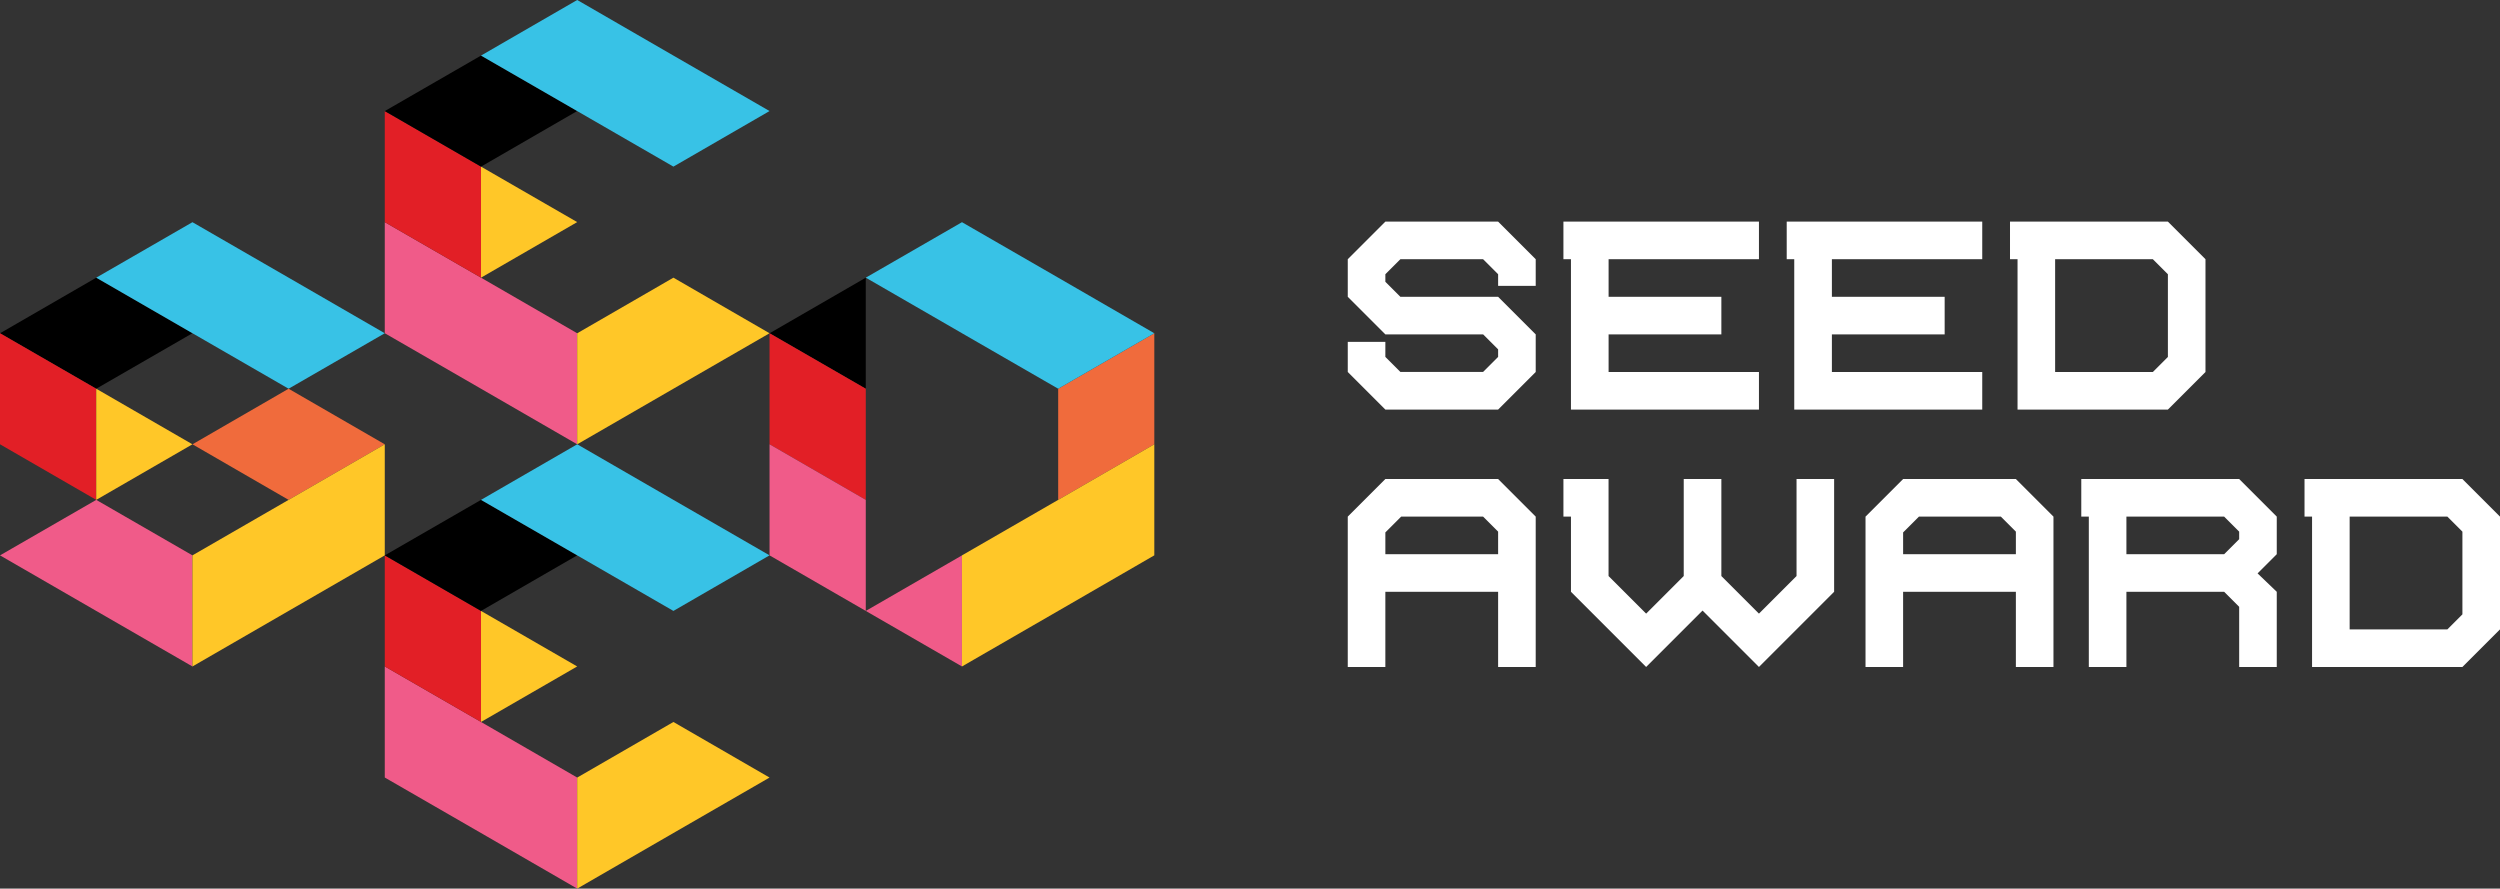 <?xml version="1.0" encoding="UTF-8"?>
<svg id="Layer_2" data-name="Layer 2" xmlns="http://www.w3.org/2000/svg" viewBox="0 0 480.87 170.92">
  <rect x="0" y="0" width="480.87" height="170.92" fill="#333333" stroke="none"/>
  <defs>
    <style>
      .cls-1 {
        fill: #f06b3c;
      }

      .cls-2 {
        fill: #fff;
      }

      .cls-3 {
        fill: #ffc728;
      }

      .cls-4 {
        fill: #e21f26;
      }

      .cls-5 {
        fill: #38c2e6;
      }

      .cls-6 {
        fill: #f05b89;
      }
    </style>
  </defs>
  <g id="Horizontal">
    <g id="Horizontal-2" data-name="Horizontal">
      <g>
        <path class="cls-2" d="M285.27,64.32h-18.8l-7.23-7.23v-7.23l7.23-7.23h21.69l7.23,7.23v5.13h-7.23v-2.24l-2.89-2.89h-15.91l-2.89,2.89v1.45l2.89,2.89h18.8l7.23,7.23v7.23l-7.23,7.23h-21.69l-7.23-7.23v-5.79h7.23v2.89l2.89,2.89h15.91l2.89-2.89v-1.45l-2.89-2.89Z"/>
        <path class="cls-2" d="M300.73,42.63h37.6v7.23h-28.92v7.23h21.69v7.23h-21.69v7.23h28.92v7.23h-36.16v-28.92h-1.45v-7.23Z"/>
        <path class="cls-2" d="M343.68,42.63h37.6v7.23h-28.92v7.23h21.69v7.23h-21.69v7.23h28.92v7.23h-36.16v-28.92h-1.45v-7.23Z"/>
        <path class="cls-2" d="M386.62,42.63h30.37l7.23,7.23v21.69l-7.23,7.23h-28.92v-28.92h-1.45v-7.23ZM395.3,49.86v21.69h18.8l2.89-2.89v-15.91l-2.89-2.89h-18.8Z"/>
        <path class="cls-2" d="M295.39,99.37v28.92h-7.23v-14.46h-21.69v14.46h-7.23v-28.92l7.23-7.23h21.69l7.23,7.23ZM266.47,106.6h21.69v-4.34l-2.89-2.89h-15.76l-3.04,3.04v4.19Z"/>
        <path class="cls-2" d="M323.87,92.14h7.23v18.66l7.23,7.23,7.23-7.23v-18.66h7.23v21.69l-14.46,14.46-10.85-10.85-10.85,10.85-14.46-14.46v-14.46h-1.45v-7.23h8.68v18.66l7.23,7.23,7.23-7.23v-18.66Z"/>
        <path class="cls-2" d="M394.98,99.37v28.92h-7.23v-14.46h-21.69v14.46h-7.23v-28.92l7.23-7.23h21.69l7.23,7.23ZM366.06,106.6h21.69v-4.34l-2.89-2.89h-15.76l-3.04,3.04v4.19Z"/>
        <path class="cls-2" d="M400.33,92.14h30.37l7.23,7.23v7.23l-3.69,3.69,3.69,3.54v14.46h-7.23v-11.57l-2.89-2.89h-18.8v14.46h-7.23v-28.92h-1.45v-7.23ZM430.7,103.71v-1.45l-2.89-2.89h-18.8v7.23h18.8l2.89-2.89Z"/>
        <path class="cls-2" d="M443.27,92.14h30.37l7.23,7.23v21.69l-7.23,7.23h-28.92v-28.92h-1.45v-7.23ZM451.95,99.37v21.69h18.8l2.89-2.89v-15.91l-2.89-2.89h-18.8Z"/>
      </g>
      <g>
        <g>
          <polygon class="cls-6" points="111.02 149.56 111.02 170.92 92.52 160.23 74.02 149.56 74.01 149.56 74.01 128.2 74.02 128.2 92.52 138.87 111.02 149.56"/>
          <polygon class="cls-4" points="92.52 117.51 92.52 138.87 74.02 128.2 74.02 128.19 74.01 128.19 74.01 106.83 74.02 106.83 92.52 117.51"/>
          <polygon class="cls-3" points="111.02 128.19 92.52 138.87 92.52 117.51 111.02 128.19"/>
          <polygon class="cls-3" points="148.02 149.56 129.53 160.23 111.03 170.92 111.02 170.92 111.02 149.56 111.03 149.56 129.53 138.87 148.02 149.56"/>
          <polygon points="111.02 106.82 92.52 117.51 74.02 106.83 74.02 106.82 92.52 96.15 111.02 106.82"/>
          <polygon class="cls-5" points="148.02 106.82 129.53 117.51 111.03 106.83 111.03 106.82 111.02 106.82 92.52 96.15 111.02 85.46 111.03 85.46 129.53 96.15 148.02 106.82"/>
        </g>
        <g>
          <polygon class="cls-6" points="111.02 64.1 111.02 85.46 92.52 74.77 74.02 64.1 74.01 64.1 74.01 42.74 74.02 42.74 92.52 53.41 111.02 64.1"/>
          <polygon class="cls-4" points="92.52 32.05 92.52 53.41 74.02 42.74 74.02 42.72 74.01 42.72 74.01 21.37 74.02 21.37 92.52 32.05"/>
          <polygon class="cls-3" points="111.02 42.72 92.52 53.41 92.52 32.05 111.02 42.72"/>
          <polygon class="cls-3" points="148.02 64.1 129.53 74.77 111.03 85.46 111.02 85.46 111.02 64.1 111.03 64.1 129.53 53.41 148.02 64.1"/>
          <polygon points="111.02 21.36 92.52 32.05 74.02 21.37 74.02 21.36 92.52 10.69 111.02 21.36"/>
          <polygon class="cls-5" points="148.02 21.36 129.53 32.05 111.03 21.37 111.03 21.36 111.02 21.36 92.52 10.69 111.02 0 111.03 0 129.53 10.69 148.02 21.36"/>
        </g>
        <g>
          <polygon points="37.01 64.1 18.51 74.77 .01 64.1 18.51 53.41 37.01 64.1"/>
          <polygon class="cls-4" points="18.51 74.77 18.51 96.15 .01 85.46 0 85.46 0 64.1 .01 64.1 18.51 74.77"/>
          <polygon class="cls-3" points="37.01 85.46 18.51 96.15 18.51 74.77 37.01 85.46"/>
          <polygon class="cls-6" points="37.01 106.82 37.01 128.19 18.51 117.51 .01 106.83 .01 106.82 18.51 96.15 37.01 106.82"/>
          <polygon class="cls-5" points="74.01 64.1 55.51 74.77 37.02 64.1 37.01 64.1 37.01 64.09 18.51 53.41 37.01 42.74 37.02 42.74 55.51 53.41 74.01 64.1"/>
          <polygon class="cls-1" points="74.01 85.46 55.51 96.15 37.02 85.46 55.51 74.77 74.01 85.46"/>
          <polygon class="cls-3" points="74.01 85.46 74.01 106.83 74 106.83 55.51 117.51 37.02 128.19 37.01 128.19 37.01 106.83 37.02 106.83 37.02 106.82 55.51 96.15 74.01 85.46"/>
        </g>
        <g>
          <polygon class="cls-1" points="222.03 64.1 222.03 85.46 203.54 96.15 203.54 74.77 222.03 64.1"/>
          <polygon points="166.53 53.41 166.53 74.77 148.03 64.1 166.53 53.41"/>
          <polygon class="cls-4" points="166.53 74.77 166.53 96.15 148.03 85.46 148.02 85.46 148.02 64.1 148.03 64.1 166.53 74.77"/>
          <polygon class="cls-6" points="166.53 96.15 166.53 117.51 148.03 106.83 148.03 106.82 148.02 106.82 148.02 85.46 148.03 85.46 166.53 96.15"/>
          <polygon class="cls-6" points="185.03 106.83 185.03 128.19 166.53 117.51 185.03 106.83"/>
          <polygon class="cls-5" points="222.03 64.1 203.54 74.77 185.04 64.1 185.03 64.1 185.03 64.09 166.53 53.41 185.03 42.74 185.04 42.74 203.54 53.41 222.03 64.1"/>
          <polygon class="cls-3" points="222.03 85.46 222.03 106.82 203.54 117.51 185.04 128.19 185.03 128.19 185.03 106.83 185.04 106.83 185.04 106.82 203.54 96.15 222.03 85.46"/>
        </g>
      </g>
    </g>
  </g>
</svg>
